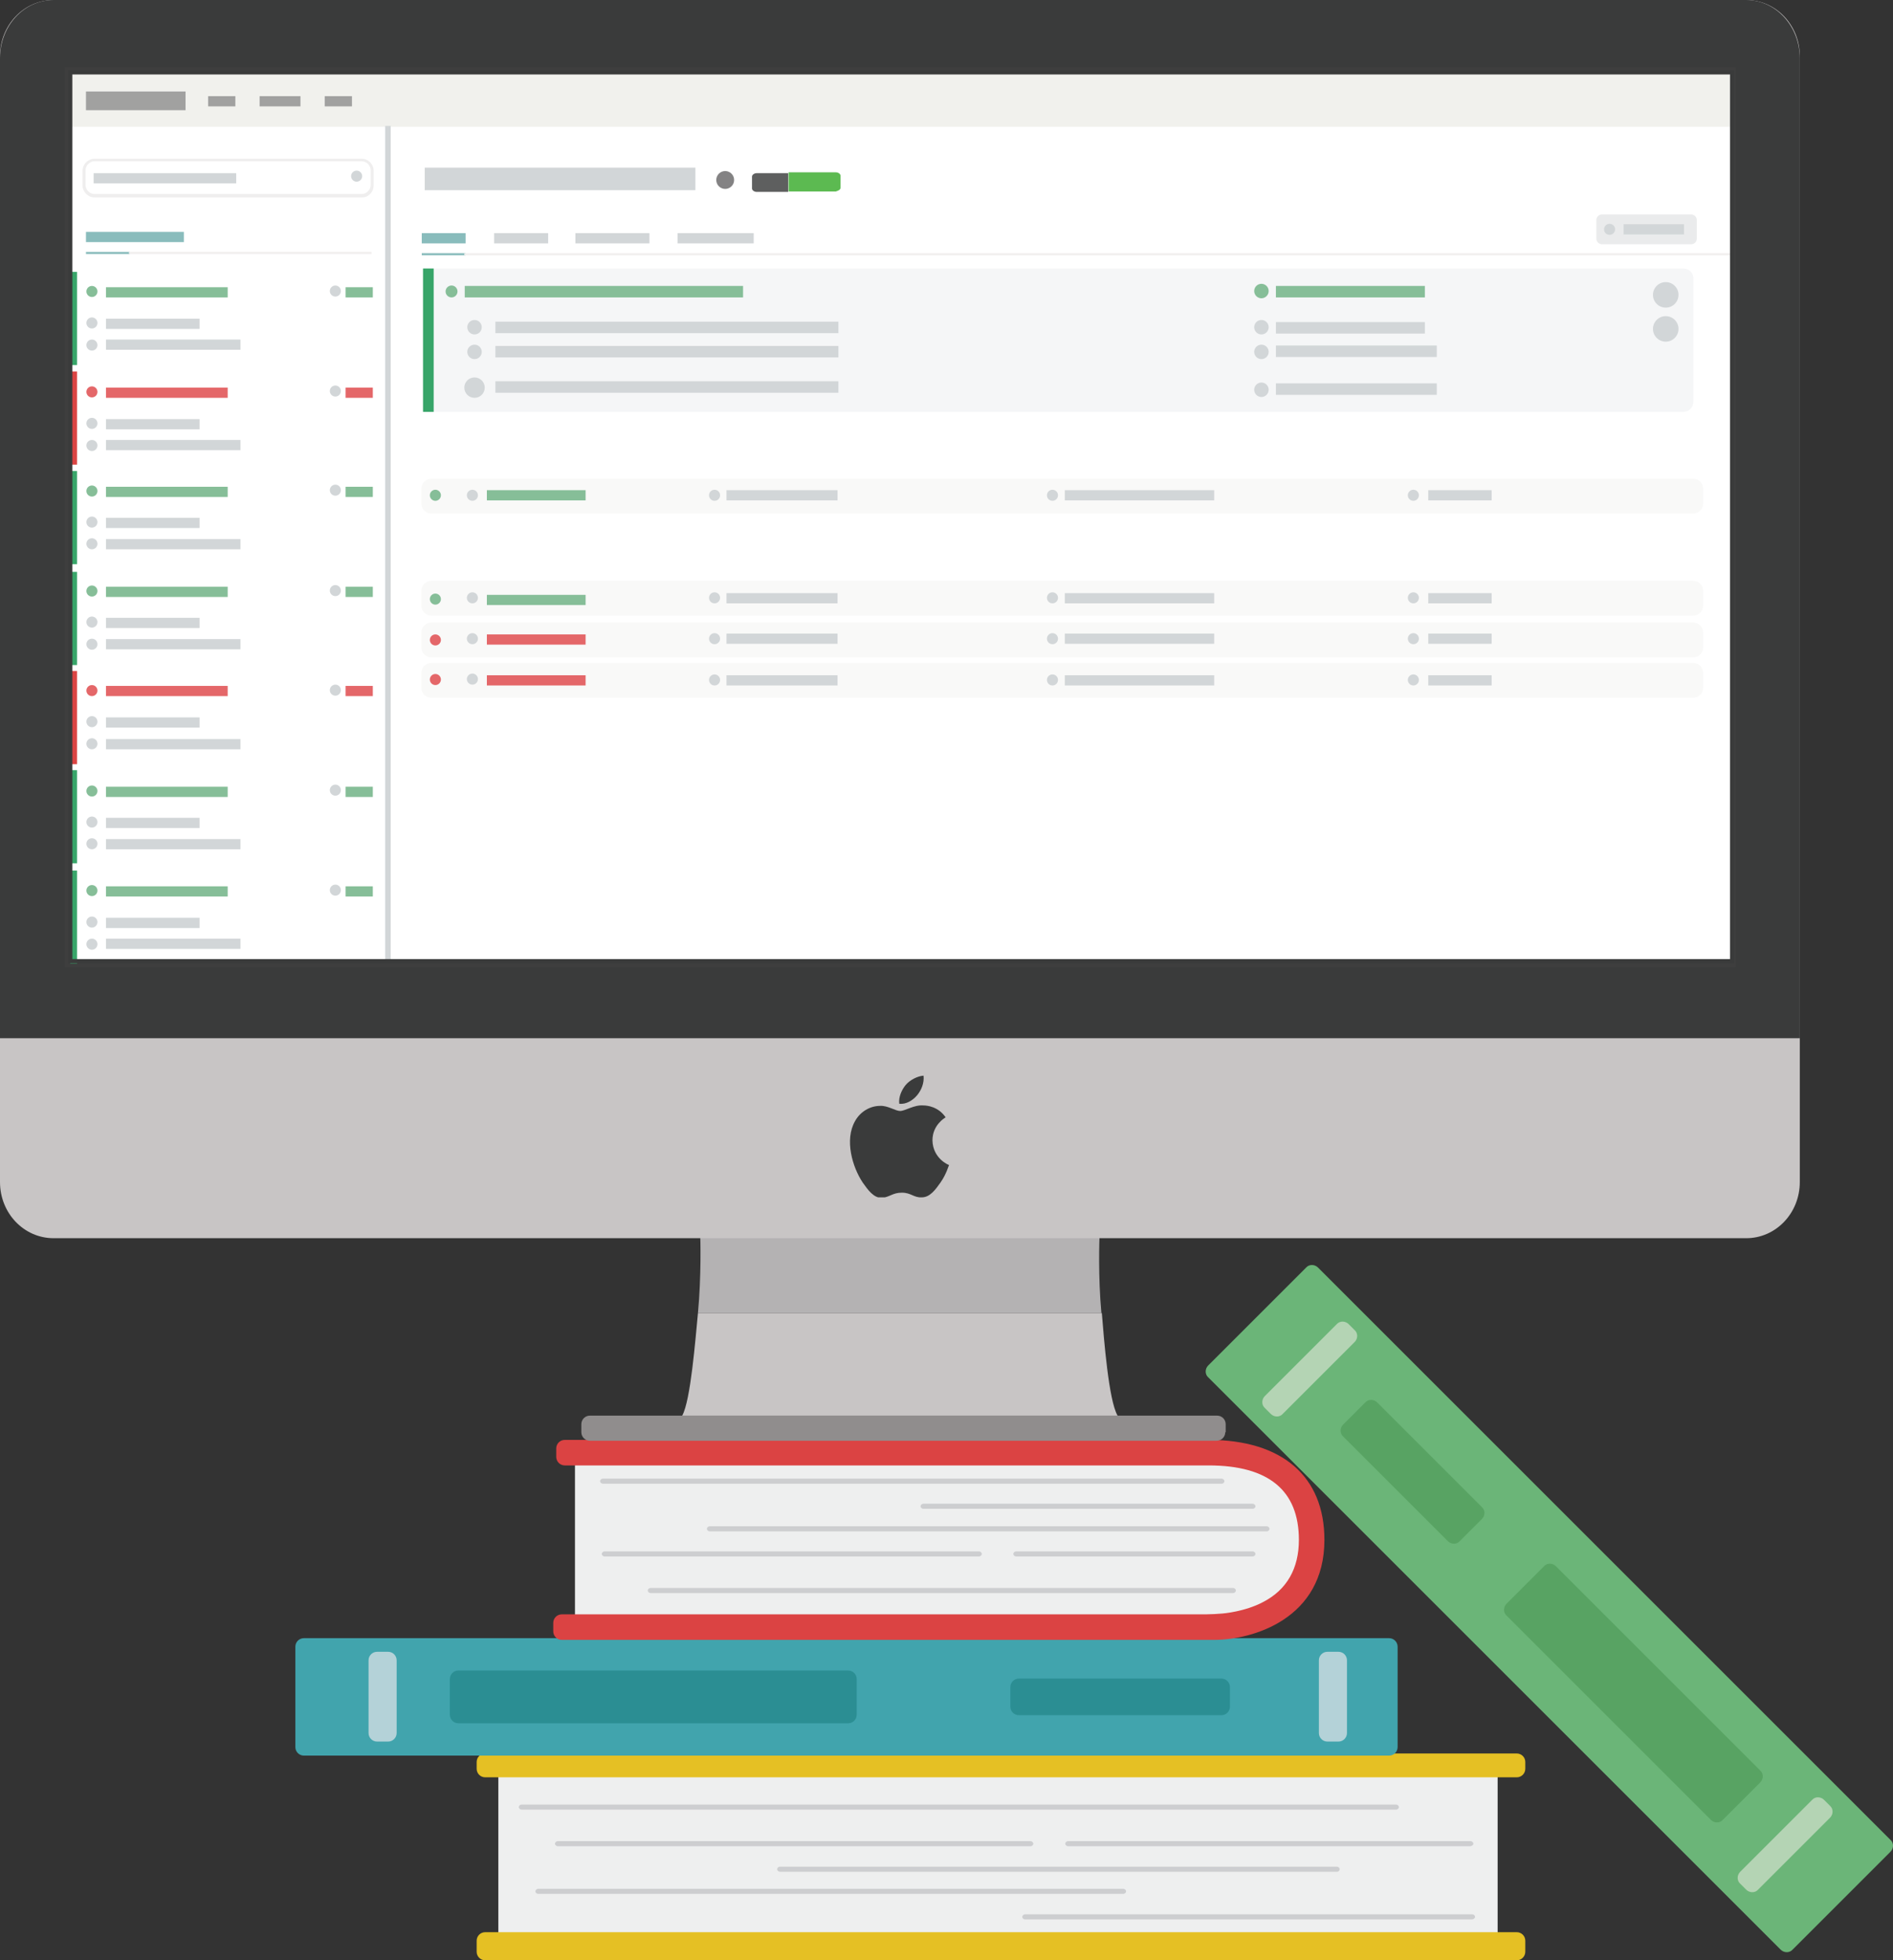 <?xml version="1.0" encoding="UTF-8"?> <svg xmlns="http://www.w3.org/2000/svg" xmlns:xlink="http://www.w3.org/1999/xlink" version="1.1" id="Education-iMac" x="0px" y="0px" viewBox="0 0 444.8 460.7" style="enable-background:new 0 0 444.8 460.7;" xml:space="preserve"><rect x="0" y="0" width="444.8" height="460.7" fill="#333333" stroke="none"/> <style type="text/css"> .st0{fill:#6BB578;} .st1{fill:#B4D4B4;} .st2{fill:#58A363;} .st3{fill:#EEEFEF;} .st4{fill:#CDCED0;} .st5{fill:#E5C024;} .st6{fill:#41A4AD;} .st7{fill:#B4D2D8;} .st8{fill:#2B8E93;} .st9{fill:#DB4343;} .st10{fill:#B4B2B3;} .st11{fill:#C8C5C5;} .st12{clip-path:url(#SVGID_2_);fill:#3A3B3B;} .st13{fill:#3A3B3B;} .st14{fill:#FFFFFF;} .st15{fill:#908D8D;} .st16{fill:none;stroke:#3E3E3E;stroke-miterlimit:10;} .st17{fill:#38A569;} .st18{fill:#F1F1ED;} .st19{fill:#DB4443;} .st20{fill:#F9F9F8;} .st21{fill:#D2D6D8;} .st22{fill:#86BE98;} .st23{fill:#A1A1A0;} .st24{fill:#89BCBC;} .st25{fill:#F1EFEE;} .st26{fill:#E46769;} .st27{fill:#838283;} .st28{fill:#EAEBEC;} .st29{fill:#EFEEEE;} .st30{fill:#5E5F5F;} .st31{fill:#5CBA51;} .st32{fill:none;stroke:#3A3B3B;stroke-miterlimit:10;} .st33{fill:#F5F6F7;} </style> <g id="Green-Book"> <g> <path class="st0" d="M283.9,320.9c-0.8,0.8-0.8,2.1,0,2.8l134.5,134.5c0.8,0.8,2.1,0.8,2.8,0l23-23c0.8-0.8,0.8-2.1,0-2.8 L309.7,297.9c-0.8-0.8-2.1-0.8-2.8,0L283.9,320.9z"></path> </g> <g> <path class="st1" d="M408.9,439.9c-0.8,0.8-0.8,2.1,0,2.8l1.4,1.4c0.8,0.8,2.1,0.8,2.8,0l16.9-16.9c0.8-0.8,0.8-2.1,0-2.8 l-1.4-1.4c-0.8-0.8-2.1-0.8-2.8,0L408.9,439.9z"></path> </g> <g> <path class="st1" d="M297.2,328.1c-0.8,0.8-0.8,2.1,0,2.8l1.4,1.4c0.8,0.8,2.1,0.8,2.8,0l16.9-16.9c0.8-0.8,0.8-2.1,0-2.8 l-1.4-1.4c-0.8-0.8-2.1-0.8-2.8,0L297.2,328.1z"></path> </g> <g> <path class="st2" d="M354,376.9c-0.8,0.8-0.8,2.1,0,2.8l48,48c0.8,0.8,2.1,0.8,2.8,0l8.8-8.8c0.8-0.8,0.8-2.1,0-2.8l-48-48 c-0.8-0.8-2.1-0.8-2.8,0L354,376.9z"></path> </g> <g> <path class="st2" d="M315.6,334.8c-0.8,0.8-0.8,2.1,0,2.8l24.6,24.6c0.8,0.8,2.1,0.8,2.8,0l5.2-5.2c0.8-0.8,0.8-2.1,0-2.8 l-24.6-24.6c-0.8-0.8-2.1-0.8-2.8,0L315.6,334.8z"></path> </g> </g> <g id="Yellow-Book"> <rect x="117.1" y="416.4" class="st3" width="234.8" height="38.9"></rect> <g> <line class="st4" x1="328" y1="424.7" x2="122.6" y2="424.7"></line> <path class="st4" d="M328,425.3H122.6c-0.4,0-0.7-0.3-0.7-0.6s0.3-0.6,0.7-0.6H328c0.4,0,0.7,0.3,0.7,0.6S328.4,425.3,328,425.3z"></path> </g> <g> <line class="st4" x1="131.1" y1="433.3" x2="242.1" y2="433.3"></line> <path class="st4" d="M242.1,433.9h-111c-0.4,0-0.7-0.3-0.7-0.6s0.3-0.6,0.7-0.6h111c0.4,0,0.7,0.3,0.7,0.6 S242.5,433.9,242.1,433.9z"></path> </g> <g> <line class="st4" x1="251" y1="433.3" x2="345.4" y2="433.3"></line> <path class="st4" d="M345.4,433.9H251c-0.4,0-0.7-0.3-0.7-0.6s0.3-0.6,0.7-0.6h94.5c0.4,0,0.7,0.3,0.7,0.6 S345.8,433.9,345.4,433.9z"></path> </g> <g> <line class="st4" x1="314.2" y1="439.2" x2="183.3" y2="439.2"></line> <path class="st4" d="M314.2,439.9H183.3c-0.4,0-0.7-0.3-0.7-0.6s0.3-0.6,0.7-0.6h130.8c0.4,0,0.7,0.3,0.7,0.6 S314.5,439.9,314.2,439.9z"></path> </g> <g> <line class="st4" x1="126.5" y1="444.5" x2="263.9" y2="444.5"></line> <path class="st4" d="M263.9,445.1H126.5c-0.4,0-0.7-0.3-0.7-0.6s0.3-0.6,0.7-0.6h137.4c0.4,0,0.7,0.3,0.7,0.6 S264.3,445.1,263.9,445.1z"></path> </g> <g> <line class="st4" x1="240.8" y1="450.4" x2="345.9" y2="450.4"></line> <path class="st4" d="M345.9,451.1h-105c-0.4,0-0.7-0.3-0.7-0.6s0.3-0.6,0.7-0.6h105c0.4,0,0.7,0.3,0.7,0.6 S346.2,451.1,345.9,451.1z"></path> </g> <g> <path class="st5" d="M358.4,415.7c0,1.1-0.9,2-2,2H114c-1.1,0-2-0.9-2-2v-1.6c0-1.1,0.9-2,2-2h242.4c1.1,0,2,0.9,2,2V415.7z"></path> </g> <g> <path class="st5" d="M358.4,458.7c0,1.1-0.9,2-2,2H114c-1.1,0-2-0.9-2-2v-2.6c0-1.1,0.9-2,2-2h242.4c1.1,0,2,0.9,2,2V458.7z"></path> </g> </g> <g id="Blue-Book"> <g> <path class="st6" d="M328.4,410.6c0,1.1-0.9,2-2,2h-255c-1.1,0-2-0.9-2-2V387c0-1.1,0.9-2,2-2h255c1.1,0,2,0.9,2,2V410.6z"></path> </g> <g> <path class="st7" d="M93.2,407.3c0,1.1-0.9,2-2,2h-2.6c-1.1,0-2-0.9-2-2v-17.1c0-1.1,0.9-2,2-2h2.6c1.1,0,2,0.9,2,2V407.3z"></path> </g> <g> <path class="st7" d="M316.5,407.3c0,1.1-0.9,2-2,2h-2.6c-1.1,0-2-0.9-2-2v-17.1c0-1.1,0.9-2,2-2h2.6c1.1,0,2,0.9,2,2V407.3z"></path> </g> <g> <path class="st8" d="M201.3,403c0,1.1-0.9,2-2,2h-91.6c-1.1,0-2-0.9-2-2v-8.4c0-1.1,0.9-2,2-2h91.6c1.1,0,2,0.9,2,2V403z"></path> </g> <g> <path class="st8" d="M289,401.1c0,1.1-0.9,2-2,2h-47.6c-1.1,0-2-0.9-2-2v-4.6c0-1.1,0.9-2,2-2H287c1.1,0,2,0.9,2,2V401.1z"></path> </g> </g> <g id="Red-Book"> <g> <path class="st3" d="M309,361.9c0-11.9-7.3-17.9-21.7-17.9h-20.4H135.1v35.7h131.8h19.7c1.1,0,3-0.1,4.1-0.2c0,0,5.4-0.4,9.7-2.8 C306.1,373.8,309,368.8,309,361.9z"></path> <path class="st9" d="M284,338.4h-20H132.7c-1.1,0-2,0.9-2,2v2c0,1.1,0.9,2,2,2H264h20c14.1,0,21.2,5.9,21.2,17.5 c0,6.7-2.8,11.7-8.4,14.6c-4.3,2.3-9.5,2.7-9.5,2.7c-1.1,0.1-2.9,0.2-4,0.2H264H132c-1.1,0-2,0.9-2,2v2c0,1.1,0.9,2,2,2h132h21.3 c9,0,25.9-4.9,25.9-23.5C311.2,347,301.3,338.4,284,338.4z"></path> </g> <g> <path class="st4" d="M289.7,374.4H152.9c-0.4,0-0.7-0.3-0.7-0.6s0.3-0.6,0.7-0.6h136.8c0.4,0,0.7,0.3,0.7,0.6 S290.1,374.4,289.7,374.4z"></path> </g> <g> <path class="st4" d="M294.3,365.8h-55.5c-0.4,0-0.7-0.3-0.7-0.6s0.3-0.6,0.7-0.6h55.5c0.4,0,0.7,0.3,0.7,0.6 S294.7,365.8,294.3,365.8z"></path> </g> <g> <path class="st4" d="M230,365.8h-87.9c-0.4,0-0.7-0.3-0.7-0.6s0.3-0.6,0.7-0.6H230c0.4,0,0.7,0.3,0.7,0.6S230.4,365.8,230,365.8z"></path> </g> <g> <path class="st4" d="M297.6,359.9H166.8c-0.4,0-0.7-0.3-0.7-0.6s0.3-0.6,0.7-0.6h130.8c0.4,0,0.7,0.3,0.7,0.6 S298,359.9,297.6,359.9z"></path> </g> <g> <path class="st4" d="M294.3,354.6H217c-0.4,0-0.7-0.3-0.7-0.6s0.3-0.6,0.7-0.6h77.3c0.4,0,0.7,0.3,0.7,0.6 S294.7,354.6,294.3,354.6z"></path> </g> <g> <path class="st4" d="M287.1,348.7H141.7c-0.4,0-0.7-0.3-0.7-0.6s0.3-0.6,0.7-0.6h145.3c0.4,0,0.7,0.3,0.7,0.6 S287.4,348.7,287.1,348.7z"></path> </g> </g> <g id="iMac"> <path class="st10" d="M258.4,289.4h-46.1h-1.7h-46.1c0.1,1.9,0.3,10.5-0.5,19.2h94.8C258,300,258.3,291.3,258.4,289.4z"></path> <path class="st11" d="M422.9,277.8c0,7.3-5.6,13.2-12.6,13.2H12.6c-7,0-12.6-5.9-12.6-13.2V13.2C0,5.9,5.6,0,12.6,0h397.7 c7,0,12.6,5.9,12.6,13.2V277.8z"></path> <g> <g> <defs> <polyline id="SVGID_1_" points="199.7,252.9 199.7,281.4 223,281.4 223,252.9 "></polyline> </defs> <clipPath id="SVGID_2_"> <use xlink:href="#SVGID_1_" style="overflow:visible;"></use> </clipPath> <path class="st12" d="M219.1,268c0-3.6,2.9-5.3,3.1-5.4c-1.7-2.5-4.3-2.8-5.2-2.8c-2.2-0.2-4.3,1.3-5.5,1.3 c-1.1,0-2.9-1.3-4.7-1.2c-2.4,0-4.7,1.4-5.9,3.6c-2.5,4.4-0.6,10.8,1.8,14.4c1.2,1.7,2.6,3.7,4.5,3.6c1.8-0.1,2.5-1.2,4.7-1.2 c2.2,0,2.8,1.2,4.7,1.1c1.9,0,3.2-1.8,4.4-3.5c1.4-2,1.9-4,2-4.1C222.9,273.8,219.2,272.3,219.1,268"></path> </g> <path class="st13" d="M215.5,257.4c1-1.2,1.7-2.9,1.5-4.6c-1.4,0.1-3.2,1-4.2,2.2c-0.9,1.1-1.7,2.8-1.5,4.4 C212.9,259.6,214.5,258.6,215.5,257.4"></path> </g> <path class="st13" d="M422.9,243.9V13.7c0-7.5-5.6-13.7-12.6-13.7H12.6C5.6,0,0,6.1,0,13.7v230.3H422.9z"></path> <rect x="16" y="16.1" class="st14" width="390.6" height="209.8"></rect> <g> <path class="st15" d="M287.9,336.6c0,1.1-0.9,2-2,2H138.6c-1.1,0-2-0.9-2-2v-1.9c0-1.1,0.9-2,2-2h147.4c1.1,0,2,0.9,2,2V336.6z"></path> </g> <path class="st11" d="M164,308.6C164,308.6,164,308.6,164,308.6c-0.6,6.1-1.7,20.5-3.7,24.1h102.3c-2.1-3.6-3.2-18-3.7-24.1 c0,0,0,0,0,0H164z"></path> </g> <g id="UI-Abstraction"> <rect x="15.7" y="16.3" class="st16" width="391.7" height="210.5"></rect> <g> <rect x="16.5" y="17" class="st14" width="390.5" height="208.9"></rect> </g> <g> <rect x="16.5" y="63.9" class="st17" width="1.6" height="21.9"></rect> </g> <g> <rect x="16.5" y="17" class="st18" width="390" height="12.8"></rect> </g> <g> <rect x="16.5" y="87.3" class="st19" width="1.6" height="21.9"></rect> </g> <g> <rect x="16.5" y="157.7" class="st19" width="1.6" height="21.9"></rect> </g> <g> <rect x="16.5" y="110.7" class="st17" width="1.6" height="21.9"></rect> </g> <g> <rect x="16.5" y="134.4" class="st17" width="1.6" height="21.9"></rect> </g> <g> <rect x="16.5" y="181" class="st17" width="1.6" height="21.9"></rect> </g> <g> <path class="st20" d="M400.2,118.3c0,1.4-1.1,2.4-2.4,2.4H101.4c-1.4,0-2.4-1.1-2.4-2.4v-3.4c0-1.4,1.1-2.4,2.4-2.4h296.4 c1.4,0,2.4,1.1,2.4,2.4L400.2,118.3L400.2,118.3z"></path> </g> <g> <path class="st20" d="M400.2,142.3c0,1.4-1.1,2.4-2.4,2.4H101.4c-1.4,0-2.4-1.1-2.4-2.4v-3.4c0-1.4,1.1-2.4,2.4-2.4h296.4 c1.4,0,2.4,1.1,2.4,2.4L400.2,142.3L400.2,142.3z"></path> </g> <g> <path class="st20" d="M400.2,152.1c0,1.4-1.1,2.4-2.4,2.4H101.4c-1.4,0-2.4-1.1-2.4-2.4v-3.4c0-1.4,1.1-2.4,2.4-2.4h296.4 c1.4,0,2.4,1.1,2.4,2.4L400.2,152.1L400.2,152.1z"></path> </g> <g> <path class="st20" d="M400.2,161.6c0,1.4-1.1,2.4-2.4,2.4H101.4c-1.4,0-2.4-1.1-2.4-2.4v-3.4c0-1.4,1.1-2.4,2.4-2.4h296.4 c1.4,0,2.4,1.1,2.4,2.4L400.2,161.6L400.2,161.6z"></path> </g> <g> <rect x="16.5" y="204.6" class="st17" width="1.6" height="21.9"></rect> </g> <g> <rect x="24.9" y="74.9" class="st21" width="22" height="2.4"></rect> </g> <g> <rect x="22" y="40.7" class="st21" width="33.5" height="2.4"></rect> </g> <g> <rect x="24.9" y="67.5" class="st22" width="28.6" height="2.4"></rect> </g> <g> <rect x="48.9" y="22.6" class="st23" width="6.4" height="2.4"></rect> </g> <g> <rect x="20.2" y="21.5" class="st23" width="23.4" height="4.4"></rect> </g> <g> <rect x="76.3" y="22.6" class="st23" width="6.4" height="2.4"></rect> </g> <g> <rect x="61" y="22.6" class="st23" width="9.6" height="2.4"></rect> </g> <g> <rect x="81.2" y="67.5" class="st22" width="6.4" height="2.4"></rect> </g> <g> <rect x="24.9" y="79.8" class="st21" width="31.6" height="2.4"></rect> </g> <g> <rect x="99.1" y="54.8" class="st24" width="10.3" height="2.4"></rect> </g> <g> <rect x="116.1" y="54.8" class="st21" width="12.7" height="2.4"></rect> </g> <g> <rect x="135.2" y="54.8" class="st21" width="17.4" height="2.4"></rect> </g> <g> <rect x="159.2" y="54.8" class="st21" width="17.9" height="2.4"></rect> </g> <g> <rect x="99.1" y="59.5" class="st24" width="10.3" height="0.5"></rect> </g> <g> <rect x="109.1" y="59.5" class="st25" width="297.4" height="0.5"></rect> </g> <g> <rect x="20.2" y="54.5" class="st24" width="23" height="2.4"></rect> </g> <g> <rect x="20.2" y="59.2" class="st24" width="10.3" height="0.5"></rect> </g> <g> <rect x="30.3" y="59.2" class="st25" width="57" height="0.5"></rect> </g> <g> <circle class="st22" cx="21.6" cy="68.5" r="1.3"></circle> </g> <g> <circle class="st21" cx="21.6" cy="75.9" r="1.3"></circle> </g> <g> <circle class="st22" cx="102.3" cy="140.8" r="1.3"></circle> </g> <g> <circle class="st26" cx="102.3" cy="150.4" r="1.3"></circle> </g> <g> <circle class="st26" cx="102.3" cy="159.7" r="1.3"></circle> </g> <g> <circle class="st22" cx="102.3" cy="116.4" r="1.3"></circle> </g> <g> <circle class="st21" cx="78.8" cy="68.4" r="1.3"></circle> </g> <g> <circle class="st21" cx="83.8" cy="41.4" r="1.3"></circle> </g> <g> <circle class="st21" cx="21.6" cy="81.1" r="1.3"></circle> </g> <g> <rect x="24.9" y="121.7" class="st21" width="22" height="2.4"></rect> </g> <g> <rect x="24.9" y="114.4" class="st22" width="28.6" height="2.4"></rect> </g> <g> <rect x="81.2" y="114.4" class="st22" width="6.4" height="2.4"></rect> </g> <g> <rect x="24.9" y="126.7" class="st21" width="31.6" height="2.4"></rect> </g> <g> <circle class="st22" cx="21.6" cy="115.4" r="1.3"></circle> </g> <g> <circle class="st21" cx="21.6" cy="122.7" r="1.3"></circle> </g> <g> <circle class="st21" cx="78.8" cy="115.2" r="1.3"></circle> </g> <g> <circle class="st21" cx="111" cy="116.4" r="1.3"></circle> </g> <g> <g> <rect x="170.7" y="115.2" class="st21" width="26.1" height="2.4"></rect> </g> <g> <circle class="st21" cx="167.9" cy="116.4" r="1.3"></circle> </g> </g> <g> <g> <rect x="250.2" y="115.2" class="st21" width="35.1" height="2.4"></rect> </g> <g> <circle class="st21" cx="247.3" cy="116.4" r="1.3"></circle> </g> </g> <g> <g> <rect x="335.6" y="115.2" class="st21" width="14.9" height="2.4"></rect> </g> <g> <circle class="st21" cx="332.1" cy="116.4" r="1.3"></circle> </g> </g> <g> <g> <rect x="170.7" y="139.4" class="st21" width="26.1" height="2.4"></rect> </g> <g> <circle class="st21" cx="167.9" cy="140.5" r="1.3"></circle> </g> </g> <g> <g> <rect x="250.2" y="139.4" class="st21" width="35.1" height="2.4"></rect> </g> <g> <circle class="st21" cx="247.3" cy="140.5" r="1.3"></circle> </g> </g> <g> <g> <rect x="335.6" y="139.4" class="st21" width="14.9" height="2.4"></rect> </g> <g> <circle class="st21" cx="332.1" cy="140.5" r="1.3"></circle> </g> </g> <g> <g> <rect x="170.7" y="148.9" class="st21" width="26.1" height="2.4"></rect> </g> <g> <circle class="st21" cx="167.9" cy="150.1" r="1.3"></circle> </g> </g> <g> <g> <rect x="250.2" y="148.9" class="st21" width="35.1" height="2.4"></rect> </g> <g> <circle class="st21" cx="247.3" cy="150.1" r="1.3"></circle> </g> </g> <g> <g> <rect x="335.6" y="148.9" class="st21" width="14.9" height="2.4"></rect> </g> <g> <circle class="st21" cx="332.1" cy="150.1" r="1.3"></circle> </g> </g> <g> <g> <rect x="170.7" y="158.7" class="st21" width="26.1" height="2.4"></rect> </g> <g> <circle class="st21" cx="167.9" cy="159.8" r="1.3"></circle> </g> </g> <g> <g> <rect x="250.2" y="158.7" class="st21" width="35.1" height="2.4"></rect> </g> <g> <circle class="st21" cx="247.3" cy="159.8" r="1.3"></circle> </g> </g> <g> <g> <rect x="335.6" y="158.7" class="st21" width="14.9" height="2.4"></rect> </g> <g> <circle class="st21" cx="332.1" cy="159.8" r="1.3"></circle> </g> </g> <g> <circle class="st27" cx="170.4" cy="42.3" r="2.1"></circle> </g> <g> <circle class="st21" cx="111" cy="140.5" r="1.3"></circle> </g> <g> <circle class="st21" cx="111" cy="150.1" r="1.3"></circle> </g> <g> <circle class="st21" cx="111" cy="159.6" r="1.3"></circle> </g> <g> <circle class="st21" cx="21.6" cy="127.8" r="1.3"></circle> </g> <g> <rect x="24.9" y="145.2" class="st21" width="22" height="2.4"></rect> </g> <g> <rect x="24.9" y="137.9" class="st22" width="28.6" height="2.4"></rect> </g> <g> <rect x="81.2" y="137.9" class="st22" width="6.4" height="2.4"></rect> </g> <g> <rect x="24.9" y="150.2" class="st21" width="31.6" height="2.4"></rect> </g> <g> <circle class="st22" cx="21.6" cy="138.9" r="1.3"></circle> </g> <g> <circle class="st21" cx="21.6" cy="146.2" r="1.3"></circle> </g> <g> <circle class="st21" cx="78.8" cy="138.8" r="1.3"></circle> </g> <g> <circle class="st21" cx="21.6" cy="151.4" r="1.3"></circle> </g> <g> <rect x="24.9" y="168.6" class="st21" width="22" height="2.4"></rect> </g> <g> <rect x="24.9" y="161.2" class="st26" width="28.6" height="2.4"></rect> </g> <g> <rect x="81.2" y="161.2" class="st26" width="6.4" height="2.4"></rect> </g> <g> <rect x="114.4" y="158.7" class="st26" width="23.2" height="2.4"></rect> </g> <g> <rect x="114.4" y="149.1" class="st26" width="23.2" height="2.4"></rect> </g> <g> <rect x="114.4" y="139.8" class="st22" width="23.2" height="2.4"></rect> </g> <g> <rect x="114.4" y="115.2" class="st22" width="23.2" height="2.4"></rect> </g> <g> <rect x="24.9" y="173.7" class="st21" width="31.6" height="2.4"></rect> </g> <g> <circle class="st26" cx="21.6" cy="162.3" r="1.3"></circle> </g> <g> <circle class="st21" cx="21.6" cy="169.6" r="1.3"></circle> </g> <g> <circle class="st21" cx="78.8" cy="162.2" r="1.3"></circle> </g> <g> <circle class="st21" cx="21.6" cy="174.8" r="1.3"></circle> </g> <g> <rect x="24.9" y="98.5" class="st21" width="22" height="2.4"></rect> </g> <g> <rect x="24.9" y="91.1" class="st26" width="28.6" height="2.4"></rect> </g> <g> <rect x="81.2" y="91.1" class="st26" width="6.4" height="2.4"></rect> </g> <g> <rect x="24.9" y="103.4" class="st21" width="31.6" height="2.4"></rect> </g> <g> <circle class="st26" cx="21.6" cy="92.1" r="1.3"></circle> </g> <g> <circle class="st21" cx="21.6" cy="99.5" r="1.3"></circle> </g> <g> <circle class="st21" cx="78.8" cy="91.9" r="1.3"></circle> </g> <g> <path class="st28" d="M398.7,56.1c0,0.6-0.5,1.3-1.3,1.3h-21c-0.6,0-1.3-0.5-1.3-1.3v-4.4c0-0.6,0.5-1.3,1.3-1.3h21 c0.6,0,1.3,0.5,1.3,1.3V56.1z"></path> </g> <g> <circle class="st21" cx="21.6" cy="104.7" r="1.3"></circle> </g> <g> <rect x="24.9" y="192.2" class="st21" width="22" height="2.4"></rect> </g> <g> <rect x="24.9" y="184.9" class="st22" width="28.6" height="2.4"></rect> </g> <g> <rect x="81.2" y="184.9" class="st22" width="6.4" height="2.4"></rect> </g> <g> <rect x="24.9" y="197.2" class="st21" width="31.6" height="2.4"></rect> </g> <g> <circle class="st22" cx="21.6" cy="185.9" r="1.3"></circle> </g> <g> <circle class="st21" cx="21.6" cy="193.2" r="1.3"></circle> </g> <g> <circle class="st21" cx="78.8" cy="185.7" r="1.3"></circle> </g> <g> <circle class="st21" cx="21.6" cy="198.3" r="1.3"></circle> </g> <g> <rect x="24.9" y="215.7" class="st21" width="22" height="2.4"></rect> </g> <g> <rect x="24.9" y="208.3" class="st22" width="28.6" height="2.4"></rect> </g> <g> <rect x="81.2" y="208.3" class="st22" width="6.4" height="2.4"></rect> </g> <g> <rect x="24.9" y="220.6" class="st21" width="31.6" height="2.4"></rect> </g> <g> <circle class="st22" cx="21.6" cy="209.3" r="1.3"></circle> </g> <g> <circle class="st21" cx="21.6" cy="216.7" r="1.3"></circle> </g> <g> <circle class="st21" cx="78.8" cy="209.2" r="1.3"></circle> </g> <g> <circle class="st21" cx="21.6" cy="221.9" r="1.3"></circle> </g> <g> <g> <path class="st29" d="M85.1,46.4H22.2c-1.5,0-2.8-1.3-2.8-2.8v-3.5c0-1.5,1.3-2.8,2.8-2.8h62.8c1.5,0,2.8,1.3,2.8,2.8v3.5 C87.8,45.1,86.6,46.4,85.1,46.4z M22.2,37.9c-1.1,0-2.1,1-2.1,2.1v3.5c0,1.1,1,2.1,2.1,2.1h62.8c1.1,0,2.1-1,2.1-2.1v-3.5 c0-1.1-1-2.1-2.1-2.1H22.2z"></path> </g> </g> <g> <rect x="90.5" y="29.6" class="st21" width="1.3" height="196.1"></rect> </g> <g> <rect x="381.5" y="52.7" class="st21" width="14.2" height="2.4"></rect> </g> <g> <circle class="st21" cx="378.2" cy="53.9" r="1.3"></circle> </g> <g> <path class="st30" d="M177.8,40.7c-0.6,0-1.1,0.4-1.1,0.8v2.8c0,0.4,0.5,0.8,1.1,0.8h7.4v-4.4h-7.4V40.7z"></path> </g> <g> <path class="st31" d="M197.5,44.1v-2.8c0-0.4-0.5-0.8-1.1-0.8h-11.1V45h11.1C197,44.8,197.5,44.6,197.5,44.1z"></path> </g> <g> <rect x="99.8" y="39.4" class="st21" width="63.6" height="5.3"></rect> </g> <g> <rect x="16.5" y="17" class="st32" width="390.5" height="208.9"></rect> </g> <g> <g> <path class="st33" d="M395.5,63.1H99.4v33.7h296.1c1.4,0,2.4-1.1,2.4-2.4V65.6C398,64.2,396.9,63.1,395.5,63.1z"></path> </g> </g> <g> <rect x="116.4" y="89.6" class="st21" width="80.6" height="2.7"></rect> </g> <g> <rect x="116.4" y="81.3" class="st21" width="80.6" height="2.7"></rect> </g> <g> <rect x="116.4" y="75.6" class="st21" width="80.6" height="2.7"></rect> </g> <g> <rect x="299.8" y="81.2" class="st21" width="37.8" height="2.7"></rect> </g> <g> <rect x="299.8" y="75.7" class="st21" width="35" height="2.7"></rect> </g> <g> <circle class="st21" cx="111.5" cy="91.1" r="2.4"></circle> </g> <g> <circle class="st21" cx="111.5" cy="82.7" r="1.7"></circle> </g> <g> <circle class="st21" cx="111.5" cy="76.9" r="1.7"></circle> </g> <g> <circle class="st21" cx="296.4" cy="82.7" r="1.7"></circle> </g> <g> <rect x="299.8" y="90.1" class="st21" width="37.8" height="2.7"></rect> </g> <g> <circle class="st21" cx="296.4" cy="91.6" r="1.7"></circle> </g> <g> <circle class="st21" cx="296.4" cy="76.9" r="1.7"></circle> </g> <g> <rect x="299.8" y="67.2" class="st22" width="35" height="2.7"></rect> </g> <g> <circle class="st22" cx="296.4" cy="68.4" r="1.7"></circle> </g> <g> <circle class="st22" cx="106.1" cy="68.5" r="1.4"></circle> </g> <g> <rect x="109.2" y="67.2" class="st22" width="65.4" height="2.7"></rect> </g> <rect x="99.4" y="63.1" class="st17" width="2.5" height="33.7"></rect> <g> <circle class="st21" cx="391.4" cy="69.3" r="3"></circle> </g> <g> <circle class="st21" cx="391.4" cy="77.3" r="3"></circle> </g> </g> </svg> 